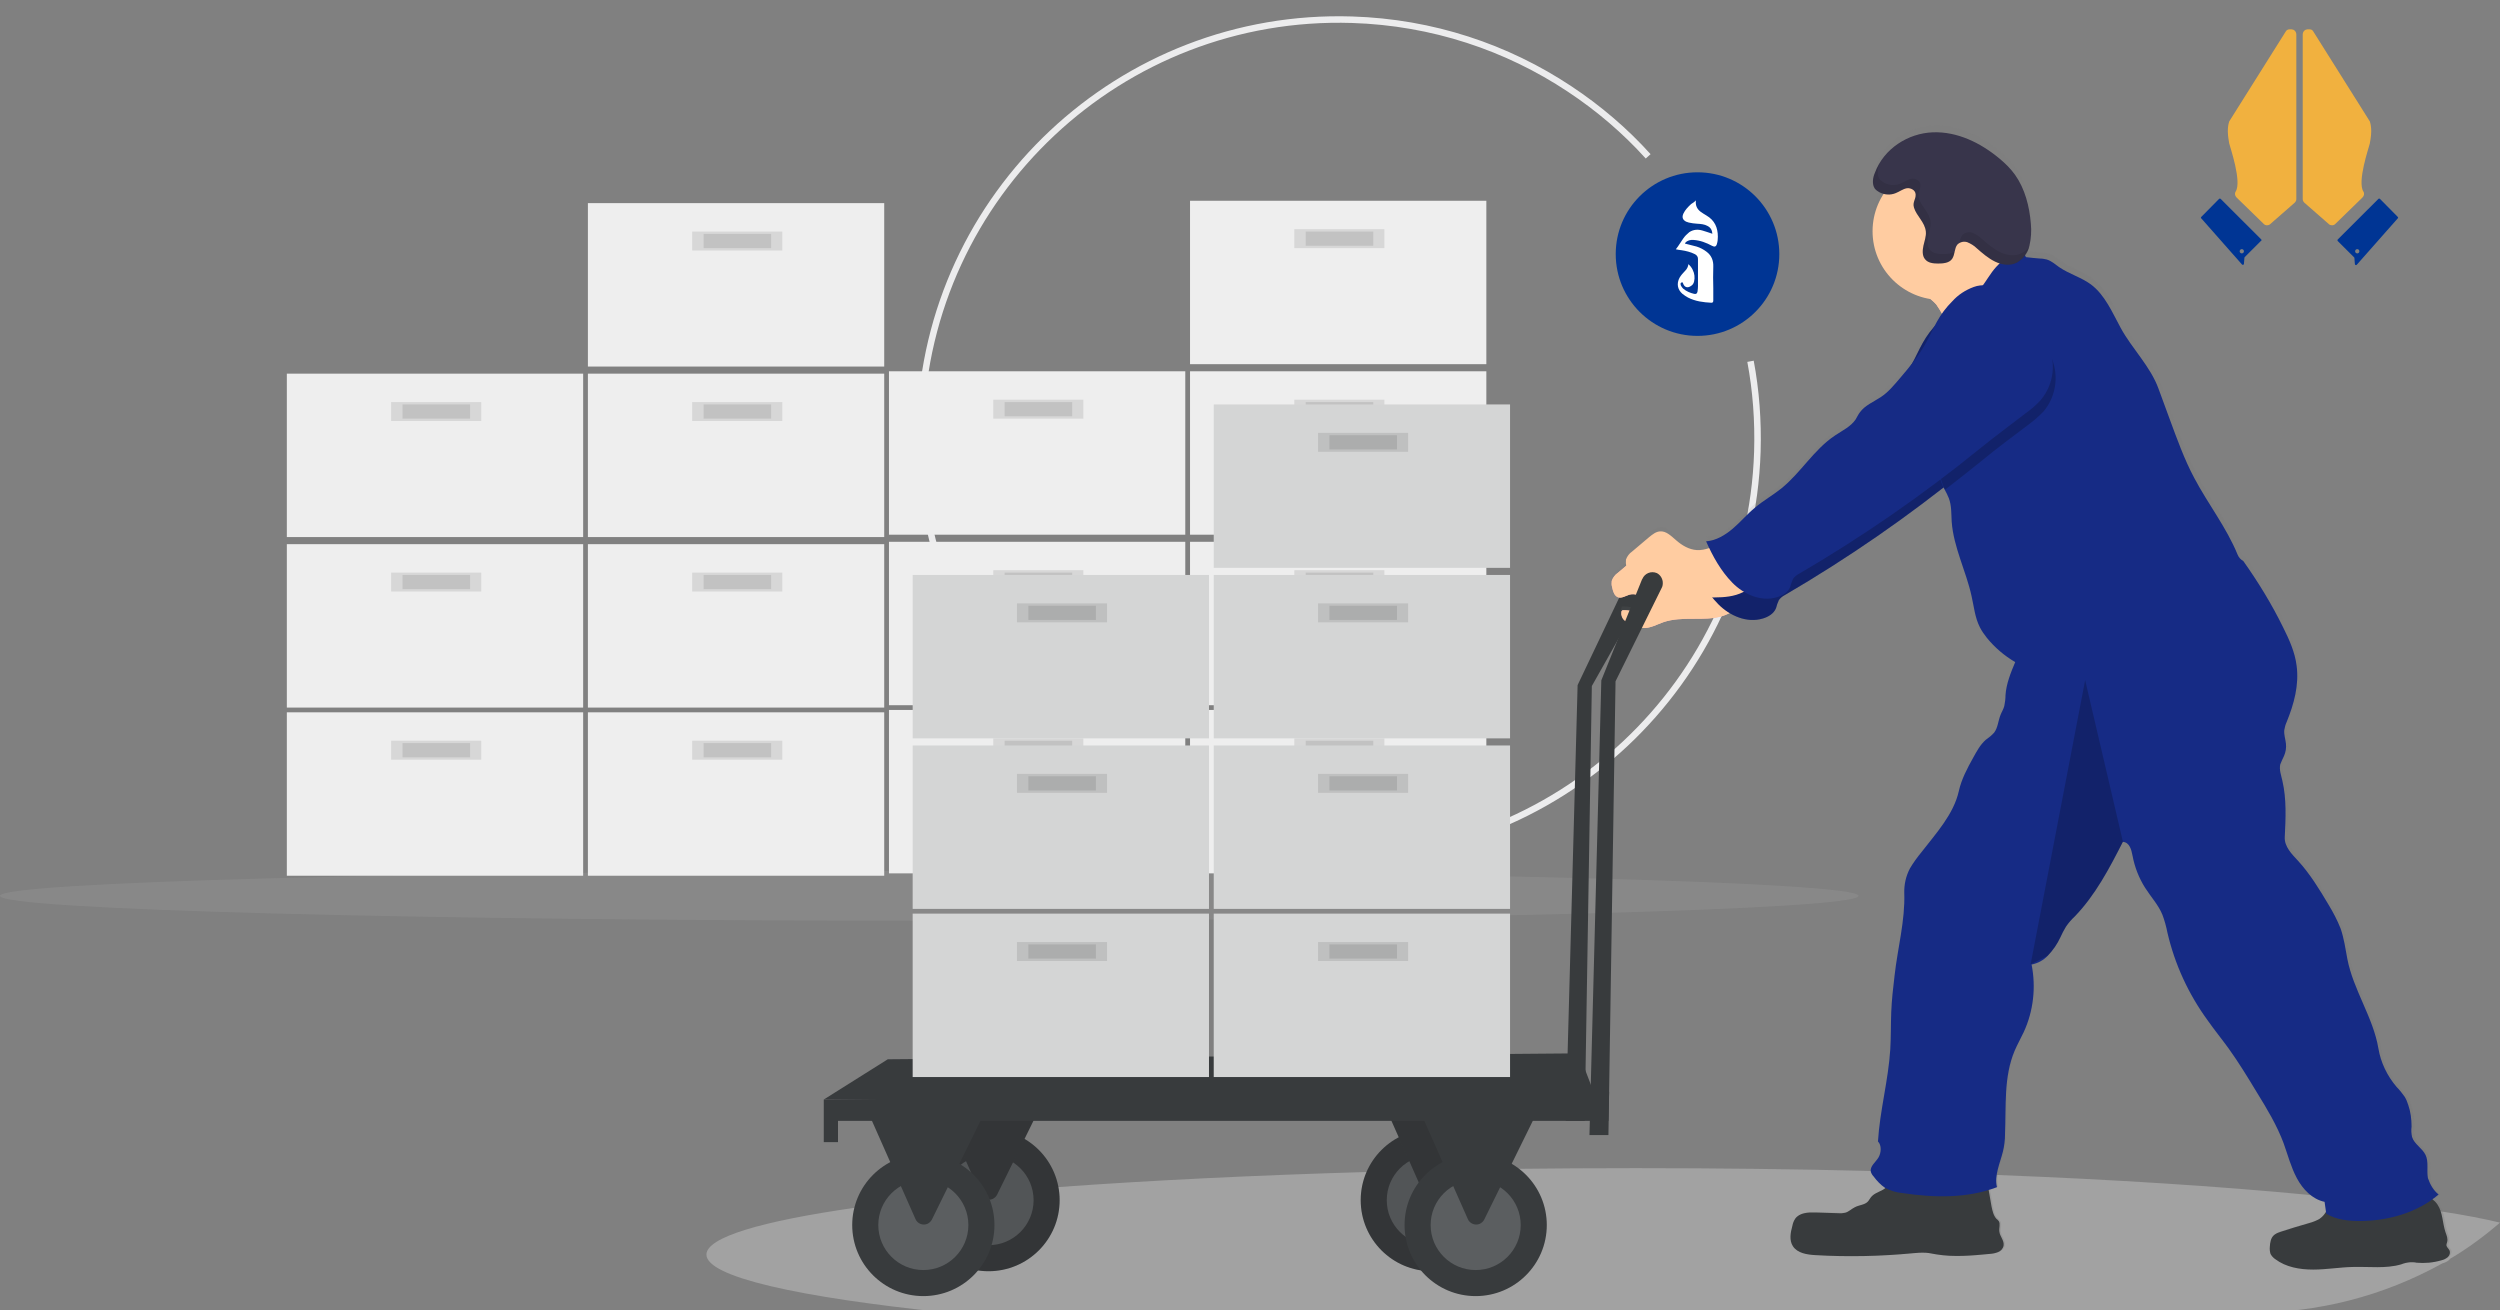 <svg width="769" height="403" viewBox="0 0 769 403" fill="none" xmlns="http://www.w3.org/2000/svg">
<rect x="0" y="0" width="769" height="403" fill="#808080" stroke="none"/>
<path d="M538.459 111.132C540.146 120.128 540.848 129.405 540.567 138.892C538.318 210.015 478.792 265.816 407.74 263.567C336.688 261.318 280.817 201.792 283.066 130.74C285.314 59.688 344.841 3.817 415.893 6.065C440.631 6.839 463.542 14.569 482.798 27.36C491.723 33.263 499.876 40.221 506.974 48.092" stroke="#ECECED" stroke-width="2" stroke-miterlimit="10"/>
<path d="M522.157 103.32C536.053 103.32 547.317 92.055 547.317 78.16C547.317 64.264 536.053 53 522.157 53C508.262 53 496.997 64.264 496.997 78.16C496.997 92.055 508.262 103.32 522.157 103.32Z" fill="#003594"/>
<path d="M521.665 61.644C521.454 63.19 522.017 64.315 523.141 65.158C523.703 65.58 524.336 65.931 524.898 66.283C527.428 67.759 528.412 70.007 528.412 72.819C528.412 73.592 528.342 74.294 528.131 74.997C527.92 75.841 527.428 76.052 526.655 75.63C524.828 74.646 523.001 73.943 520.892 73.802C519.979 73.732 519.065 73.943 518.432 74.646C518.222 74.857 518.222 74.927 518.573 74.997C519.697 75.278 520.822 75.559 521.876 75.841C523.001 76.192 524.055 76.754 524.968 77.457C526.444 78.582 527.077 80.128 527.006 82.025C526.936 84.204 526.936 86.453 527.006 88.631C527.006 89.896 527.006 91.232 527.006 92.497C527.006 92.918 526.796 93.129 526.444 93.129C523.914 92.989 521.525 92.707 519.205 91.513C518.643 91.232 518.081 90.81 517.519 90.388C515.973 89.053 515.692 87.226 516.605 85.469C517.097 84.626 517.73 83.923 518.362 83.29C518.924 82.728 519.276 82.025 519.346 81.252C519.908 81.744 520.4 82.376 520.681 83.009C521.244 84.133 521.384 85.398 521.103 86.593C520.962 87.156 520.681 87.647 520.189 87.929C519.135 88.702 518.151 88.421 517.73 87.226C517.659 87.015 517.589 86.734 517.308 86.874C517.027 86.945 516.886 87.156 516.957 87.437V87.507C516.957 87.647 517.027 87.788 517.097 87.929C517.238 88.21 517.519 88.561 517.73 88.772C518.714 89.615 519.908 90.107 521.103 90.388C521.736 90.529 522.017 90.318 522.157 89.686C522.227 89.123 522.298 88.561 522.298 88.069C522.298 85.68 522.298 83.22 522.298 80.83C522.298 80.479 522.298 80.128 522.298 79.776C522.368 79.073 521.946 78.441 521.314 78.16C520.049 77.527 518.643 77.176 517.238 76.965C516.675 76.895 516.113 76.825 515.481 76.684C516.394 75.559 517.027 74.365 517.8 73.311C518.292 72.608 518.924 71.975 519.627 71.413C520.892 70.57 522.298 70.499 523.703 70.921C524.687 71.202 525.671 71.554 526.725 71.905C526.655 70.851 526.233 70.007 525.249 69.516C524.266 68.953 523.141 68.883 522.017 68.813C521.173 68.743 520.33 68.672 519.487 68.461C519.205 68.391 518.924 68.251 518.643 68.18C517.589 67.618 517.308 66.845 517.8 65.721C518.362 64.526 519.276 63.612 520.189 62.769C520.892 62.347 521.244 62.066 521.665 61.644Z" fill="white"/>
<g clip-path="url(#clip0_17_20198)">
<path opacity="0.4" d="M769 376.078C764.187 380.23 759.083 384.018 753.614 387.224C753.541 387.37 753.468 387.442 753.323 387.588C752.739 388.098 752.083 388.389 751.281 388.608C733.197 398.661 712.853 403.906 692.144 403.76H291.237C245.298 399.025 217.298 392.76 217.298 385.913C217.298 380.595 234.142 375.641 263.091 371.488C266.08 371.051 269.216 370.614 272.497 370.25C274.539 370.032 276.58 369.74 278.695 369.522L282.268 369.084C284.893 368.793 287.664 368.502 290.435 368.21H290.654L293.571 367.919C296.05 367.7 298.529 367.409 301.154 367.19L303.05 367.045L307.79 366.608C310.852 366.316 314.061 366.098 317.269 365.806C319.967 365.588 322.665 365.369 325.436 365.151C353.51 363.111 385.813 361.508 421.032 360.488L431.095 360.124L434.449 360.051L441.595 359.906L444.439 359.833L447.429 359.76H449.544L459.606 359.614L464.784 359.541H465.877C478.128 359.396 490.524 359.323 503.212 359.323C528.296 359.323 552.578 359.614 575.766 360.197C589.037 360.488 601.943 360.925 614.413 361.435H614.558C650.58 362.819 682.81 364.932 709.498 367.482L710.009 367.555C716.863 368.21 723.353 368.939 729.405 369.667C735.093 370.323 740.489 371.051 745.52 371.78C747.27 371.998 748.948 372.29 750.552 372.581L750.989 372.654C757.771 373.674 763.823 374.84 769 376.078Z" fill="#D4D5D5"/>
<path d="M711.527 9.614L728.882 37.224C728.955 37.37 729.028 37.443 729.028 37.588C729.173 38.025 729.392 39.045 729.392 40.356C729.392 41.813 729.027 43.708 728.955 44.145C728.663 45.383 725.017 55.946 726.986 58.933C727.35 59.516 727.205 60.244 726.694 60.754L718.308 68.913C717.798 69.423 716.923 69.423 716.413 68.986L708.829 62.357C708.537 62.065 708.319 61.701 708.319 61.264V10.561C708.319 10.561 708.319 8.74 710.506 9.032C710.944 9.032 711.308 9.25 711.527 9.614Z" fill="#F1B13F"/>
<path d="M737.559 66.728L732.09 61.191C731.944 61.046 731.726 61.046 731.58 61.191L719.111 73.648C718.965 73.794 718.965 74.013 719.111 74.158L724.142 79.185C724.215 79.258 724.215 79.331 724.215 79.403L724.361 81.225C724.361 81.516 724.725 81.662 724.944 81.443L737.486 67.238C737.705 67.092 737.705 66.874 737.559 66.728ZM725.09 77.947C724.725 77.947 724.434 77.655 724.434 77.291C724.434 76.927 724.725 76.635 725.09 76.635C725.455 76.635 725.746 76.927 725.746 77.291C725.746 77.655 725.455 77.947 725.09 77.947Z" fill="#003594"/>
<path d="M703.141 9.614L685.787 37.224C685.714 37.37 685.641 37.443 685.641 37.588C685.495 38.025 685.276 39.045 685.276 40.356C685.276 41.813 685.641 43.708 685.714 44.145C686.006 45.383 689.651 55.946 687.683 58.933C687.318 59.516 687.464 60.244 687.974 60.754L696.36 68.913C696.87 69.423 697.745 69.423 698.256 68.986L705.839 62.357C706.131 62.065 706.35 61.701 706.35 61.264V10.561C706.35 10.561 706.35 8.74 704.162 9.032C703.798 9.032 703.36 9.25 703.141 9.614Z" fill="#F1B13F"/>
<path d="M695.558 73.648L683.089 61.191C682.943 61.046 682.724 61.046 682.578 61.191L677.109 66.728C676.964 66.874 676.964 67.092 677.109 67.165L689.651 81.37C689.87 81.589 690.235 81.443 690.235 81.152L690.381 79.331C690.381 79.258 690.453 79.185 690.453 79.112L695.485 74.085C695.704 74.013 695.704 73.794 695.558 73.648ZM689.578 77.947C689.214 77.947 688.922 77.655 688.922 77.291C688.922 76.927 689.214 76.635 689.578 76.635C689.943 76.635 690.235 76.927 690.235 77.291C690.235 77.655 689.943 77.947 689.578 77.947Z" fill="#003594"/>
<path opacity="0.1" d="M285.841 283.216C443.707 283.216 571.682 279.791 571.682 275.567C571.682 271.342 443.707 267.917 285.841 267.917C127.975 267.917 0 271.342 0 275.567C0 279.791 127.975 283.216 285.841 283.216Z" fill="#D4D5D5"/>
<path d="M179.38 219.109H88.231V269.374H179.38V219.109Z" fill="#EEEEEE"/>
<path opacity="0.1" d="M148.025 227.851H120.316V233.678H148.025V227.851Z" fill="black"/>
<path opacity="0.1" d="M144.597 228.579H123.816V232.95H144.597V228.579Z" fill="black"/>
<path d="M271.986 219.109H180.838V269.374H271.986V219.109Z" fill="#EEEEEE"/>
<path opacity="0.1" d="M240.631 227.851H212.922V233.678H240.631V227.851Z" fill="black"/>
<path opacity="0.1" d="M237.204 228.579H216.422V232.95H237.204V228.579Z" fill="black"/>
<path d="M179.38 167.386H88.231V217.652H179.38V167.386Z" fill="#EEEEEE"/>
<path opacity="0.1" d="M148.025 176.128H120.316V181.956H148.025V176.128Z" fill="black"/>
<path opacity="0.1" d="M144.597 176.856H123.816V181.227H144.597V176.856Z" fill="black"/>
<path d="M271.986 167.386H180.838V217.652H271.986V167.386Z" fill="#EEEEEE"/>
<path opacity="0.1" d="M240.631 176.128H212.922V181.956H240.631V176.128Z" fill="black"/>
<path opacity="0.1" d="M237.204 176.856H216.422V181.227H237.204V176.856Z" fill="black"/>
<path d="M179.38 114.935H88.231V165.201H179.38V114.935Z" fill="#EEEEEE"/>
<path opacity="0.1" d="M148.025 123.677H120.316V129.505H148.025V123.677Z" fill="black"/>
<path opacity="0.1" d="M144.597 124.405H123.816V128.776H144.597V124.405Z" fill="black"/>
<path d="M271.986 114.935H180.838V165.201H271.986V114.935Z" fill="#EEEEEE"/>
<path opacity="0.1" d="M240.631 123.677H212.922V129.505H240.631V123.677Z" fill="black"/>
<path opacity="0.1" d="M237.204 124.405H216.422V128.776H237.204V124.405Z" fill="black"/>
<path d="M271.986 62.484H180.838V112.75H271.986V62.484Z" fill="#EEEEEE"/>
<path opacity="0.1" d="M240.631 71.226H212.922V77.054H240.631V71.226Z" fill="black"/>
<path opacity="0.1" d="M237.204 71.954H216.422V76.325H237.204V71.954Z" fill="black"/>
<path d="M364.593 218.38H273.445V268.646H364.593V218.38Z" fill="#EEEEEE"/>
<path opacity="0.1" d="M333.238 227.122H305.529V232.95H333.238V227.122Z" fill="black"/>
<path opacity="0.1" d="M329.811 227.851H309.029V232.222H329.811V227.851Z" fill="black"/>
<path d="M457.2 218.38H366.052V268.646H457.2V218.38Z" fill="#EEEEEE"/>
<path opacity="0.1" d="M425.845 227.122H398.136V232.95H425.845V227.122Z" fill="black"/>
<path opacity="0.1" d="M422.418 227.851H401.636V232.222H422.418V227.851Z" fill="black"/>
<path d="M364.593 166.658H273.445V216.923H364.593V166.658Z" fill="#EEEEEE"/>
<path opacity="0.1" d="M333.238 175.399H305.529V181.227H333.238V175.399Z" fill="black"/>
<path opacity="0.1" d="M329.811 176.128H309.029V180.499H329.811V176.128Z" fill="black"/>
<path d="M457.2 166.658H366.052V216.923H457.2V166.658Z" fill="#EEEEEE"/>
<path opacity="0.1" d="M425.845 175.399H398.136V181.227H425.845V175.399Z" fill="black"/>
<path opacity="0.1" d="M422.418 176.128H401.636V180.499H422.418V176.128Z" fill="black"/>
<path d="M364.593 114.207H273.445V164.472H364.593V114.207Z" fill="#EEEEEE"/>
<path opacity="0.1" d="M333.238 122.948H305.529V128.776H333.238V122.948Z" fill="black"/>
<path opacity="0.1" d="M329.811 123.677H309.029V128.048H329.811V123.677Z" fill="black"/>
<path d="M457.2 114.207H366.052V164.472H457.2V114.207Z" fill="#EEEEEE"/>
<path opacity="0.1" d="M425.845 122.948H398.136V128.776H425.845V122.948Z" fill="black"/>
<path opacity="0.1" d="M422.418 123.677H401.636V128.048H422.418V123.677Z" fill="black"/>
<path d="M457.2 61.755H366.052V112.021H457.2V61.755Z" fill="#EEEEEE"/>
<path opacity="0.1" d="M425.845 70.497H398.136V76.325H425.845V70.497Z" fill="black"/>
<path opacity="0.1" d="M422.418 71.226H401.636V75.597H422.418V71.226Z" fill="black"/>
<path d="M507.805 177.439C507.66 176.346 507.003 175.326 505.983 174.816C504.232 174.088 502.264 174.889 501.534 176.638C501.534 176.638 501.534 176.711 501.462 176.711L485.274 210.731L481.628 344.773H487.461L489.649 211.022L507.441 179.479C507.805 178.896 507.878 178.168 507.805 177.439Z" fill="#383B3D"/>
<path d="M753.614 386.224C753.541 386.369 753.468 386.442 753.322 386.588C752.739 387.098 752.083 387.389 751.281 387.608C749.822 388.045 748.291 388.263 746.76 388.336H746.322C745.447 388.336 744.572 388.336 743.697 388.263C743.041 388.191 742.385 388.118 741.801 388.118H741.728C740.78 388.263 739.905 388.482 738.957 388.773C736.989 389.283 734.947 389.575 732.905 389.648H732.176C729.916 389.648 727.582 389.575 725.249 389.575C724.884 389.575 724.52 389.575 724.155 389.575C720.217 389.648 716.28 390.303 712.342 390.376H711.103C707.238 390.303 703.3 389.429 700.238 387.098C699.654 386.661 699.144 386.151 698.779 385.495C698.488 384.767 698.415 384.038 698.561 383.31C698.633 381.999 698.925 380.542 699.873 379.667C700.529 379.157 701.186 378.866 701.988 378.647C703.3 378.21 704.686 377.773 705.998 377.409C707.311 377.045 708.842 376.535 710.3 376.098L710.592 376.025L711.394 375.806L711.905 375.661C712.561 375.442 713.144 375.151 713.728 374.859C714.457 374.422 715.113 373.767 715.551 373.038C715.623 372.892 715.696 372.747 715.769 372.601C715.842 372.455 715.769 372.382 715.696 372.237C715.551 371.363 715.478 370.416 715.332 369.469C713.29 368.959 711.394 367.939 709.936 366.409C708.696 365.17 707.602 363.713 706.8 362.184C704.977 358.76 704.029 354.972 702.717 351.329C700.675 345.793 697.613 340.766 694.55 335.667C691.779 331.004 688.935 326.342 685.8 321.971C683.685 319.057 681.425 316.289 679.31 313.375C673.404 305.216 669.174 295.964 666.841 286.202C666.476 284.308 665.966 282.487 665.31 280.666C664.07 277.606 661.737 275.129 659.987 272.288C658.091 269.302 656.778 265.95 656.122 262.381C655.757 260.414 655.174 258.229 653.132 258.01L652.913 258.447C648.757 266.46 644.528 274.619 638.33 281.176C637.309 282.123 636.434 283.216 635.632 284.308C634.975 285.401 634.392 286.494 633.882 287.659C632.861 289.772 631.621 291.666 630.017 293.342C629.579 293.852 629.069 294.216 628.486 294.653C627.757 295.163 626.954 295.6 626.079 295.891C625.715 295.964 625.423 296.037 625.059 296.11C625.059 296.183 625.059 296.256 625.131 296.328C625.204 296.401 625.204 296.547 625.204 296.62C626.298 302.448 625.788 308.421 623.892 314.031C623.819 314.176 623.746 314.395 623.746 314.541C623.454 315.342 623.09 316.143 622.798 316.945C621.923 318.911 620.829 320.733 620.027 322.7C619.881 323.064 619.735 323.355 619.663 323.72C616.746 331.514 617.475 340.256 617.11 348.634C617.11 350.455 616.892 352.276 616.454 354.097C615.944 356.137 615.142 358.177 614.704 360.29C614.339 361.819 614.267 363.495 614.631 365.025L614.485 365.098C613.683 365.389 612.881 365.68 612.152 365.899V366.045C612.444 367.647 612.735 369.323 613.027 370.925C613.246 372.31 613.537 373.839 614.558 374.859C614.85 375.078 615.069 375.296 615.287 375.588C615.871 376.462 615.36 377.7 615.433 378.72C615.579 380.25 616.965 381.489 616.746 383.018C616.527 383.965 615.944 384.694 615.069 385.058C614.704 385.204 614.339 385.35 613.975 385.422L613.756 385.495C613.319 385.568 612.881 385.641 612.444 385.641C606.975 386.151 601.506 386.734 596.11 385.787C595.016 385.641 593.995 385.35 592.901 385.277C591.516 385.204 590.203 385.277 588.818 385.422C578.828 386.369 568.765 386.588 558.775 386.005C556.15 385.859 553.161 385.422 551.775 383.237C550.609 381.416 551.046 379.012 551.629 376.899C551.775 376.098 552.067 375.369 552.504 374.714C552.577 374.641 552.577 374.568 552.65 374.495C553.963 372.82 556.515 372.747 558.703 372.82L565.776 373.038C566.505 373.111 567.161 373.038 567.89 372.892C569.057 372.528 569.932 371.654 571.026 371.144C572.411 370.488 574.088 370.416 575.036 369.323L575.182 369.177C575.328 368.959 575.547 368.667 575.693 368.449C575.693 368.376 575.765 368.376 575.765 368.303C575.765 368.23 575.838 368.23 575.838 368.157C576.713 366.992 578.318 366.555 579.557 365.826C579.776 365.68 579.922 365.608 580.141 365.462L580.286 365.316C578.901 364.369 577.734 363.131 576.713 361.747C576.349 361.309 576.057 360.872 575.911 360.362C575.838 359.998 575.838 359.561 575.984 359.197C575.984 359.124 576.057 358.978 576.13 358.905V358.833C576.641 357.886 577.661 357.011 578.172 355.991L578.245 355.919C579.047 354.462 579.193 352.203 578.026 351.038C578.609 341.422 581.234 332.097 581.818 322.481C582.037 318.693 581.964 314.832 582.109 311.044C582.255 307.256 582.693 303.54 583.13 299.752C584.078 291.156 586.412 282.779 586.12 274.182C586.12 273.381 586.12 272.58 586.193 271.778C586.193 271.706 586.193 271.633 586.193 271.633C586.412 269.884 586.995 268.136 587.797 266.606C588.818 264.858 590.058 263.182 591.37 261.58C595.891 255.752 601.214 249.924 602.818 242.785C603.62 239.069 605.443 235.718 607.266 232.367C608.36 230.4 609.454 228.361 611.131 226.904C612.079 226.248 612.954 225.519 613.683 224.718C614.85 223.188 614.923 221.076 615.652 219.182C616.017 218.235 616.6 217.36 616.892 216.34C616.892 216.268 616.965 216.122 616.965 216.049C617.11 215.029 617.183 214.082 617.183 213.062C617.183 212.771 617.256 212.48 617.256 212.188C617.694 209.274 618.496 206.506 619.735 203.883C619.881 203.519 620.027 203.228 620.173 202.863C616.819 200.897 613.829 198.347 611.423 195.287C610.621 194.267 609.891 193.247 609.308 192.082C607.777 189.095 607.485 185.671 606.756 182.466C605.079 174.671 601.214 167.386 600.631 159.373C600.485 156.969 600.631 154.419 599.756 152.161C599.537 151.505 599.245 150.922 598.954 150.34C598.808 150.121 598.735 149.83 598.589 149.611L598.443 149.32L598.079 148.591L597.495 149.028C582.547 160.684 566.942 171.393 550.609 181.009L549.223 181.81C548.494 182.174 547.838 182.684 547.4 183.34C547.327 183.413 547.254 183.559 547.254 183.631C546.89 184.36 546.817 185.088 546.525 185.817C545.869 187.492 544.192 188.585 542.442 189.022C539.306 189.824 536.025 189.386 533.181 187.857C532.816 187.711 532.452 187.492 532.16 187.274C531.285 187.711 530.41 188.148 529.462 188.439C526.545 189.314 523.483 189.241 520.493 189.241C517.504 189.241 514.368 189.241 511.524 190.261C509.628 190.916 507.732 192.009 505.764 192.082C505.545 192.082 505.326 192.082 505.107 192.082C503.941 191.936 502.847 191.645 501.826 191.135L501.243 190.843C500.951 190.698 500.659 190.552 500.368 190.333C500.076 190.115 499.784 189.896 499.493 189.605C499.128 189.241 498.836 188.731 498.691 188.221C498.618 187.857 498.618 187.42 498.691 187.055C498.691 186.91 498.836 186.764 498.909 186.618C499.055 186.545 499.201 186.473 499.347 186.545C500.149 186.545 501.024 186.618 501.826 186.764C502.336 186.837 502.774 186.837 503.284 186.837H503.576C504.451 186.764 505.253 186.327 505.764 185.598C505.837 185.525 505.909 185.38 505.982 185.234C506.055 185.016 506.128 184.797 506.128 184.578C506.128 184.506 506.128 184.433 506.128 184.433C505.837 184.287 505.545 184.141 505.253 183.996C505.107 183.923 504.962 183.85 504.816 183.704L504.743 183.631C504.451 183.486 504.232 183.267 504.014 183.049C503.868 182.903 503.722 182.757 503.649 182.612C503.43 182.32 503.284 182.029 503.211 181.737C502.628 181.592 501.972 181.664 501.388 181.81C500.586 182.029 499.784 182.466 498.982 182.684C498.618 182.757 498.18 182.757 497.743 182.612C496.576 182.174 496.211 180.79 495.993 179.625C495.92 179.406 495.92 179.188 495.847 178.896C495.774 178.459 495.774 178.022 495.847 177.512C496.211 176.492 496.868 175.618 497.743 175.035L500.149 172.995L500.295 172.85C500.295 172.631 500.222 172.486 500.149 172.267C500.076 171.83 500.076 171.32 500.149 170.883C500.513 169.863 501.17 168.989 502.045 168.406L507.368 163.962C508.389 163.161 509.41 162.287 510.722 162.141C512.618 161.995 514.149 163.598 515.608 164.909C517.431 166.512 519.618 167.823 522.024 167.969C523.191 168.042 524.358 167.896 525.452 167.532L526.035 167.313C525.889 167.022 525.743 166.803 525.67 166.512C525.452 166.075 525.233 165.638 525.014 165.128C528.15 164.909 530.921 163.234 533.327 161.194C535.733 159.154 537.702 156.75 540.108 154.71C542.66 152.525 545.65 150.922 548.202 148.81C554.255 143.929 558.265 136.717 564.755 132.419C567.015 130.889 569.567 129.723 571.099 127.465C571.609 126.737 571.901 126.008 572.411 125.28C573.943 123.094 576.641 122.074 578.828 120.544C581.016 119.015 582.912 116.829 584.735 114.644C585.974 113.114 587.287 111.584 588.526 110.054C589.62 107.942 590.568 105.829 591.735 103.789C592.756 102.041 593.849 100.438 595.162 98.908C595.454 98.326 595.745 97.743 596.11 97.16C596.474 96.577 596.693 96.213 596.985 95.703C597.204 95.339 597.422 95.047 597.641 94.756C596.985 93.59 596.329 92.57 596.037 92.133L595.891 91.915C595.235 91.259 594.579 90.604 593.849 90.021C593.12 89.875 592.318 89.729 591.589 89.511C582.328 86.961 575.911 78.584 575.911 68.968V68.895C575.911 65.544 576.713 62.265 578.245 59.279C578.536 58.696 578.901 58.113 579.266 57.53C578.901 57.457 578.609 57.312 578.318 57.166C577.807 56.875 577.297 56.51 576.932 56.073C576.641 55.636 576.422 55.199 576.349 54.689C576.203 53.524 576.422 52.285 576.859 51.192C577.078 50.682 577.297 50.1 577.516 49.59L577.588 49.517C580.87 42.961 587.797 38.954 594.724 38.662C602.235 38.371 609.527 41.868 615.433 46.894C617.183 48.351 618.788 50.027 620.1 51.848C623.163 56.146 624.548 61.61 624.986 67.073C625.131 68.749 625.131 70.424 624.913 72.1C624.84 72.683 624.694 73.266 624.548 73.848C624.475 74.213 624.329 74.504 624.183 74.868C624.038 75.233 623.965 75.378 623.819 75.597C623.673 75.815 623.6 76.034 623.454 76.252L623.381 76.325L623.308 76.471C623.381 76.617 623.454 76.762 623.527 76.908C623.6 77.054 623.673 77.199 623.746 77.272H623.819C625.277 77.418 626.59 77.564 628.121 77.709C628.85 77.709 629.507 77.855 630.163 78.001C631.621 78.438 632.715 79.531 633.955 80.332C637.017 82.445 640.736 83.464 643.726 85.723C648.101 89.001 650.288 94.392 652.913 99.2C656.414 105.683 662.101 111.147 664.653 118.068C665.82 121.2 666.914 124.333 668.081 127.465C670.341 133.584 672.529 139.776 675.591 145.604C679.82 153.691 685.581 160.903 688.935 169.353C689.3 170.227 689.883 170.883 690.685 171.32C695.279 177.804 699.436 184.724 702.936 191.863C704.832 195.651 706.582 199.585 707.165 203.738C707.602 207.453 707.311 211.241 706.29 214.884C705.707 216.996 704.977 219.109 704.175 221.221C703.884 221.95 703.592 222.678 703.446 223.48C703.446 223.553 703.446 223.625 703.446 223.698C703.3 225.082 703.811 226.466 703.957 227.851C704.102 228.943 703.957 230.109 703.592 231.202C703.519 231.347 703.446 231.566 703.373 231.712C702.936 232.586 702.571 233.46 702.206 234.334C702.206 234.48 702.134 234.553 702.134 234.698C701.915 236.301 702.498 237.904 702.863 239.434C704.175 245.116 703.884 251.089 703.592 256.917C703.446 259.831 705.779 262.162 707.748 264.348C711.394 268.354 714.238 273.09 717.009 277.752C718.54 280.156 719.78 282.633 720.801 285.255C721.822 288.242 722.259 291.448 722.842 294.58C724.738 304.196 730.791 312.719 732.395 322.335C733.124 326.779 735.093 330.859 738.009 334.283C738.885 335.157 739.687 336.177 740.416 337.197C740.926 337.998 741.364 338.872 741.655 339.819C742.385 341.932 742.676 344.19 742.676 346.448C742.53 347.541 742.603 348.634 742.822 349.654C743.478 351.912 745.958 353.15 746.979 355.263C747.999 357.376 747.27 360.071 747.708 362.475C747.999 364.369 749.093 366.117 750.624 367.356C750.041 367.866 749.458 368.303 748.801 368.813C749.385 369.25 749.895 369.833 750.333 370.416C750.624 370.853 750.843 371.217 751.062 371.727C752.01 373.985 752.083 376.608 752.812 379.012C753.177 380.032 753.614 381.051 753.322 382.071C753.177 382.363 753.104 382.654 753.104 382.946C753.104 383.601 753.76 384.038 754.052 384.621C754.197 385.058 754.052 385.714 753.614 386.224Z" fill="url(#paint0_linear_17_20198)"/>
<path d="M599.245 102.114C603.693 100.948 607.704 98.398 611.569 95.922L625.132 87.253C621.486 86.961 618.277 84.339 616.381 81.133C614.485 77.928 613.683 74.285 613.1 70.643C607.266 72.901 602.235 76.762 597.495 80.842C595.599 82.445 591.662 84.849 591.079 87.398C590.495 89.948 594.141 91.915 595.599 93.663C596.11 94.246 600.704 101.677 599.245 102.114Z" fill="#F9B7B6"/>
<path d="M599.245 102.114C603.693 100.948 607.704 98.398 611.569 95.922L625.132 87.253C621.486 86.961 618.277 84.339 616.381 81.133C614.485 77.928 613.683 74.285 613.1 70.643C607.266 72.901 602.235 76.762 597.495 80.842C595.599 82.445 591.662 84.849 591.079 87.398C590.495 89.948 594.141 91.915 595.599 93.663C596.11 94.246 600.704 101.677 599.245 102.114Z" fill="#FFCCA1"/>
<path d="M525.16 173.432C522.754 174.671 520.202 175.909 517.576 175.764C515.17 175.618 512.983 174.307 511.16 172.704C509.701 171.466 508.17 169.863 506.274 170.009C504.962 170.081 503.941 170.956 502.92 171.757L497.67 176.201C496.795 176.783 496.138 177.658 495.774 178.678C495.701 179.333 495.701 180.062 495.92 180.717C496.138 181.883 496.576 183.267 497.67 183.704C498.763 184.141 500.076 183.267 501.243 182.903C502.774 182.539 504.305 182.976 505.399 184.141C505.837 184.578 506.055 185.161 506.128 185.744C506.128 187.055 504.67 187.929 503.357 188.002C502.045 188.075 500.732 187.638 499.42 187.711C499.055 187.638 498.763 187.929 498.763 188.221C498.618 189.168 498.909 190.115 499.639 190.77C500.368 191.426 501.17 191.863 502.045 192.227C503.066 192.737 504.159 193.029 505.326 193.174C507.587 193.32 509.628 192.082 511.743 191.353C514.587 190.406 517.649 190.333 520.712 190.333C523.775 190.333 526.764 190.406 529.681 189.532C532.598 188.658 535.296 186.837 536.462 183.995C536.608 183.704 536.608 183.413 536.608 183.121C536.462 182.83 536.244 182.539 536.025 182.393C531.941 179.406 530.337 175.764 525.743 173.578L525.16 173.432Z" fill="#F9B7B6"/>
<path d="M525.16 173.432C522.754 174.671 520.202 175.909 517.576 175.764C515.17 175.618 512.983 174.307 511.16 172.704C509.701 171.466 508.17 169.863 506.274 170.009C504.962 170.081 503.941 170.956 502.92 171.757L497.67 176.201C496.795 176.783 496.138 177.658 495.774 178.678C495.701 179.333 495.701 180.062 495.92 180.717C496.138 181.883 496.576 183.267 497.67 183.704C498.763 184.141 500.076 183.267 501.243 182.903C502.774 182.539 504.305 182.976 505.399 184.141C505.837 184.578 506.055 185.161 506.128 185.744C506.128 187.055 504.67 187.929 503.357 188.002C502.045 188.075 500.732 187.638 499.42 187.711C499.055 187.638 498.763 187.929 498.763 188.221C498.618 189.168 498.909 190.115 499.639 190.77C500.368 191.426 501.17 191.863 502.045 192.227C503.066 192.737 504.159 193.029 505.326 193.174C507.587 193.32 509.628 192.082 511.743 191.353C514.587 190.406 517.649 190.333 520.712 190.333C523.775 190.333 526.764 190.406 529.681 189.532C532.598 188.658 535.296 186.837 536.462 183.995C536.608 183.704 536.608 183.413 536.608 183.121C536.462 182.83 536.244 182.539 536.025 182.393C531.941 179.406 530.337 175.764 525.743 173.578L525.16 173.432Z" fill="#FFCCA1"/>
<path d="M610.475 95.703C608.214 94.246 605.298 93.882 602.746 94.829C600.193 95.776 597.933 97.233 596.11 99.272C594.287 101.094 592.683 103.206 591.443 105.465C590.204 107.65 589.256 109.908 588.016 112.094C585.828 116.028 582.985 119.452 580.068 122.875C578.245 124.988 576.495 127.174 574.161 128.703C571.901 130.233 569.276 131.253 567.745 133.366C567.234 134.021 566.87 134.823 566.432 135.551C564.901 137.809 562.349 138.975 560.088 140.505C553.598 144.803 549.588 151.942 543.536 156.823C540.911 158.936 537.994 160.538 535.442 162.724C533.035 164.691 531.067 167.095 528.66 169.134C526.254 171.174 523.483 172.85 520.42 173.068C522.462 177.658 524.941 182.174 528.514 185.817C532.087 189.459 537.41 191.718 542.223 190.261C543.973 189.751 545.65 188.731 546.307 187.055C546.525 186.181 546.817 185.38 547.182 184.578C547.692 183.923 548.275 183.413 549.005 183.049C568.474 171.684 586.995 158.863 604.496 144.657C609.162 140.869 613.829 137.445 618.642 133.73C620.392 132.491 621.996 131.107 623.382 129.578C627.465 124.697 628.267 117.776 625.277 112.094C623.965 109.981 622.507 107.941 620.829 106.12C617.986 102.114 614.485 98.617 610.475 95.703Z" fill="#162B85"/>
<path opacity="0.2" d="M610.475 95.703C608.214 94.246 605.298 93.882 602.746 94.829C600.193 95.776 597.933 97.233 596.11 99.272C594.287 101.094 592.683 103.206 591.443 105.465C590.204 107.65 589.256 109.908 588.016 112.094C585.828 116.028 582.985 119.452 580.068 122.875C578.245 124.988 576.495 127.174 574.161 128.703C571.901 130.233 569.276 131.253 567.745 133.366C567.234 134.021 566.87 134.823 566.432 135.551C564.901 137.809 562.349 138.975 560.088 140.505C553.598 144.803 549.588 151.942 543.536 156.823C540.911 158.936 537.994 160.538 535.442 162.724C533.035 164.691 531.067 167.095 528.66 169.134C526.254 171.174 523.483 172.85 520.42 173.068C522.462 177.658 524.941 182.174 528.514 185.817C532.087 189.459 537.41 191.718 542.223 190.261C543.973 189.751 545.65 188.731 546.307 187.055C546.525 186.181 546.817 185.38 547.182 184.578C547.692 183.923 548.275 183.413 549.005 183.049C568.474 171.684 586.995 158.863 604.496 144.657C609.162 140.869 613.829 137.445 618.642 133.73C620.392 132.491 621.996 131.107 623.382 129.578C627.465 124.697 628.267 117.776 625.277 112.094C623.965 109.981 622.507 107.941 620.829 106.12C617.986 102.114 614.485 98.617 610.475 95.703Z" fill="black"/>
<path d="M579.193 365.972C577.88 366.7 576.349 367.137 575.474 368.303C575.182 368.667 574.963 369.104 574.672 369.468C573.724 370.634 571.974 370.634 570.661 371.289C569.567 371.799 568.692 372.746 567.599 373.038C566.942 373.184 566.213 373.256 565.484 373.184L558.411 372.965C556.15 372.892 553.525 373.038 552.213 374.859C551.775 375.515 551.484 376.243 551.338 377.045C550.754 379.157 550.317 381.488 551.484 383.31C552.869 385.495 555.859 385.932 558.411 386.078C568.401 386.661 578.464 386.442 588.381 385.495C589.693 385.349 591.078 385.276 592.464 385.349C593.558 385.422 594.579 385.714 595.672 385.859C601.068 386.733 606.537 386.223 611.933 385.714C612.881 385.641 613.756 385.495 614.631 385.131C615.506 384.767 616.163 384.038 616.308 383.091C616.527 381.561 615.142 380.323 614.996 378.793C614.85 377.7 615.36 376.535 614.85 375.66C614.631 375.369 614.412 375.15 614.121 374.932C613.173 373.912 612.881 372.455 612.589 371.071L611.277 363.568C611.277 363.058 611.058 362.548 610.694 362.183C610.402 361.965 610.11 361.892 609.819 361.819C604.277 360.581 598.589 361.673 593.047 362.402C590.203 362.839 587.36 362.985 584.443 362.839C583.203 362.766 582.693 362.621 581.818 363.422C580.943 364.223 580.359 365.316 579.193 365.972Z" fill="#383B3D"/>
<path d="M713.363 375.005C712.415 375.515 711.321 375.952 710.228 376.243C707.384 377.045 704.54 377.919 701.623 378.866C700.894 379.084 700.165 379.376 699.509 379.886C698.488 380.76 698.269 382.217 698.196 383.528C698.123 384.257 698.196 384.985 698.415 385.714C698.779 386.369 699.29 386.952 699.873 387.316C703.155 389.793 707.384 390.522 711.54 390.522C715.697 390.522 719.707 389.793 723.79 389.72C728.749 389.575 733.853 390.303 738.593 388.919C739.468 388.555 740.416 388.336 741.437 388.263C742.093 388.263 742.749 388.263 743.333 388.409C745.885 388.628 748.437 388.409 750.916 387.681C751.645 387.535 752.375 387.171 752.958 386.661C753.541 386.151 753.76 385.349 753.468 384.621C753.177 384.038 752.52 383.601 752.52 382.945C752.52 382.654 752.666 382.363 752.739 382.071C753.031 381.051 752.593 380.031 752.229 379.012C751.281 376.17 751.427 372.965 749.749 370.488C748.072 368.011 744.937 367.064 742.02 366.627C739.614 366.263 737.208 366.336 734.874 366.846C732.176 367.429 729.697 368.594 727.145 369.396C724.082 370.27 720.947 370.561 717.811 370.27C715.697 370.124 716.426 370.415 715.769 372.164C715.259 373.329 714.457 374.276 713.363 375.005Z" fill="#383B3D"/>
<path d="M597.146 92.252C608.825 92.252 618.293 82.794 618.293 71.126C618.293 59.459 608.825 50 597.146 50C585.468 50 576 59.459 576 71.126C576 82.794 585.468 92.252 597.146 92.252Z" fill="#FFCCA1"/>
<path d="M750.114 367.429C743.551 373.038 734.655 375.515 726.051 375.588C722.405 375.588 718.613 375.224 715.551 373.329C715.332 372.164 715.259 370.853 715.04 369.687C711.248 368.886 708.332 365.826 706.509 362.402C704.686 358.978 703.738 355.263 702.425 351.621C700.383 346.157 697.321 341.057 694.258 336.104C691.487 331.514 688.644 326.852 685.508 322.481C683.393 319.567 681.133 316.799 679.091 313.885C673.185 305.799 668.956 296.62 666.695 286.858C666.33 284.964 665.82 283.143 665.164 281.394C663.924 278.335 661.591 275.858 659.841 273.09C657.945 270.103 656.632 266.752 655.976 263.255C655.611 261.288 655.028 259.103 652.986 258.957C648.83 267.116 644.528 275.348 638.184 281.904C637.163 282.851 636.288 283.871 635.486 285.037C634.83 286.13 634.246 287.222 633.736 288.388C632.788 290.428 631.475 292.322 629.871 293.997C628.559 295.381 626.809 296.328 624.913 296.693C626.298 303.686 625.496 310.971 622.506 317.455C621.631 319.349 620.538 321.243 619.735 323.137C616.308 331.15 617.11 340.183 616.746 348.852C616.746 350.674 616.527 352.495 616.09 354.243C615.215 357.813 613.392 361.601 614.267 365.17C605.152 368.667 594.943 368.449 585.245 366.992C583.349 366.846 581.526 366.263 579.849 365.389C578.464 364.442 577.297 363.204 576.276 361.819C575.911 361.455 575.62 360.945 575.474 360.435C575.109 358.76 576.932 357.521 577.807 356.064C578.682 354.607 578.828 352.276 577.661 351.111C578.245 341.567 580.87 332.243 581.453 322.7C581.672 318.911 581.599 315.123 581.745 311.335C581.891 307.547 582.328 303.832 582.766 300.117C583.714 291.593 586.047 283.216 585.755 274.692C585.682 272.07 586.266 269.447 587.505 267.116C588.526 265.368 589.766 263.692 591.078 262.089C595.526 256.334 600.922 250.507 602.527 243.367C603.329 239.725 605.152 236.301 606.975 233.023C608.068 231.056 609.162 229.016 610.839 227.559C611.787 226.904 612.662 226.175 613.392 225.374C614.558 223.844 614.631 221.731 615.36 219.91C615.725 218.963 616.308 218.089 616.527 217.142C616.746 216.049 616.892 214.956 616.892 213.864C617.11 210.367 618.496 206.943 619.881 203.665C616.527 201.698 613.537 199.148 611.131 196.161C610.329 195.142 609.6 194.122 609.016 192.956C607.485 189.969 607.193 186.618 606.464 183.413C604.787 175.691 600.922 168.406 600.339 160.466C600.193 158.062 600.339 155.585 599.464 153.253C599.099 152.306 598.589 151.359 598.079 150.412C597.568 149.538 597.204 148.591 596.912 147.571C596.474 145.386 597.058 143.2 596.912 141.015C596.766 139.121 595.891 137.3 595.526 135.406C595.089 132.929 595.016 130.452 595.308 127.975C595.454 125.061 596.11 122.074 595.891 119.16C595.089 109.544 598.37 100.001 605.006 93.008L605.152 92.862C606.537 91.405 608.068 90.094 609.308 88.564C610.985 86.524 612.225 84.047 614.048 82.08C614.85 81.206 615.725 80.405 616.527 79.458C617.256 78.511 618.058 77.636 618.86 76.835C619.735 76.034 620.975 75.67 622.142 75.961C622.288 77.054 622.652 78.074 623.163 79.094C624.694 79.239 626.006 79.458 627.538 79.531C628.267 79.531 628.923 79.676 629.579 79.822C631.038 80.259 632.132 81.279 633.371 82.153C636.434 84.266 640.153 85.286 643.142 87.471C647.517 90.749 649.705 96.067 652.33 100.875C655.83 107.286 661.518 112.75 663.997 119.67L667.424 128.995C669.685 135.114 671.872 141.233 674.935 146.989C679.164 155.002 684.852 162.214 688.279 170.591C688.644 171.466 689.227 172.121 690.029 172.558C694.623 179.042 698.779 185.817 702.279 192.956C704.175 196.744 705.925 200.605 706.436 204.758C707.238 210.658 705.634 216.559 703.373 222.096C703.009 222.897 702.79 223.698 702.644 224.572C702.498 225.957 703.009 227.341 703.154 228.725C703.3 230.036 703.081 231.347 702.571 232.513C702.134 233.387 701.769 234.261 701.404 235.135C701.04 236.811 701.696 238.486 702.061 240.162C703.373 245.844 703.081 251.745 702.79 257.5C702.644 260.414 704.977 262.745 706.946 264.858C710.592 268.864 713.436 273.527 716.207 278.189C717.665 280.593 718.978 283.07 719.999 285.692C721.019 288.679 721.457 291.812 722.04 294.944C723.863 304.487 729.988 312.938 731.593 322.481C732.322 326.852 734.291 330.932 737.207 334.355C738.082 335.23 738.885 336.249 739.614 337.269C740.124 338.071 740.489 338.945 740.78 339.892C741.51 342.005 741.801 344.263 741.801 346.521C741.655 347.614 741.728 348.707 741.947 349.727C742.603 351.912 745.083 353.15 746.103 355.263C747.124 357.376 746.395 359.998 746.833 362.402C747.562 364.515 748.583 366.19 750.114 367.429Z" fill="#162B85"/>
<path d="M529.535 166.876C527.129 168.114 524.577 169.353 521.952 169.207C519.545 169.061 517.358 167.75 515.535 166.148C514.077 164.909 512.545 163.306 510.649 163.452C509.337 163.525 508.316 164.399 507.295 165.201L502.045 169.644C501.17 170.227 500.514 171.101 500.149 172.121C500.076 172.777 500.076 173.505 500.295 174.161C500.514 175.326 500.951 176.711 502.045 177.148C503.139 177.585 504.451 176.711 505.618 176.346C507.149 175.982 508.681 176.419 509.774 177.585C510.212 178.022 510.431 178.605 510.504 179.187C510.504 180.499 509.045 181.373 507.733 181.446C506.42 181.519 505.108 181.082 503.795 181.154C503.43 181.082 503.139 181.373 503.139 181.664C502.993 182.611 503.285 183.558 504.014 184.214C504.743 184.87 505.545 185.307 506.42 185.671C507.441 186.181 508.535 186.472 509.701 186.618C511.962 186.764 514.004 185.525 516.118 184.797C518.962 183.85 522.025 183.777 525.087 183.777C528.15 183.777 531.14 183.85 534.056 182.976C536.973 182.101 539.671 180.28 540.838 177.439C540.984 177.148 540.984 176.856 540.984 176.565C540.838 176.274 540.619 175.982 540.4 175.836C536.317 172.85 534.713 169.207 530.119 167.022L529.535 166.876Z" fill="#FFCCA1"/>
<path d="M586.557 57.894C585.318 58.113 584.224 58.987 583.057 59.424C581.453 60.08 579.63 59.934 578.099 59.133C577.588 58.841 577.078 58.477 576.713 58.04C575.765 56.656 576.057 54.689 576.713 53.159C579.484 45.656 586.995 40.993 594.506 40.702C602.016 40.411 609.235 43.907 615.141 48.861C616.892 50.318 618.496 51.921 619.808 53.742C622.871 58.04 624.256 63.431 624.694 68.822C624.913 71.08 624.767 73.338 624.256 75.597C623.746 77.782 622.36 79.603 620.392 80.769C618.277 81.862 615.798 81.497 613.683 80.477C611.568 79.457 609.746 77.855 607.995 76.325C607.193 75.524 606.173 74.941 605.152 74.504C604.058 74.14 602.891 74.431 602.089 75.232C601.141 76.398 601.36 78.292 600.485 79.603C599.61 80.915 597.714 81.06 596.183 81.06C594.651 81.06 593.047 80.915 592.099 79.676C591.224 78.583 591.37 76.908 591.662 75.524C591.953 74.14 592.537 72.683 592.391 71.226C592.099 68.312 589.547 66.49 588.745 63.868C588.235 62.12 589.328 61.391 589.255 59.788C589.182 58.404 587.651 57.749 586.557 57.894Z" fill="#38354B"/>
<path opacity="0.2" d="M652.986 258.811V258.957C648.83 267.116 644.528 275.348 638.184 281.904C637.163 282.851 636.288 283.871 635.486 285.037C634.83 286.129 634.246 287.222 633.736 288.388C632.788 290.428 631.475 292.322 629.871 293.997L624.621 296.62L641.392 209.201L652.986 258.811Z" fill="black"/>
<path opacity="0.2" d="M628.632 126.518C627.173 128.048 625.569 129.432 623.892 130.67C619.079 134.313 614.413 137.737 609.746 141.598C605.954 144.657 602.162 147.644 598.297 150.631C597.787 149.757 597.422 148.81 597.131 147.79C596.693 145.604 597.277 143.419 597.131 141.233C596.985 139.339 596.11 137.518 595.745 135.624C595.308 133.147 595.235 130.67 595.527 128.193C595.672 125.279 596.329 122.293 596.11 119.379C595.308 109.69 598.662 100.147 605.298 93.153L605.443 93.007C606.246 92.57 607.048 92.206 607.923 91.915C610.475 91.04 613.319 91.332 615.652 92.862C619.59 95.776 623.163 99.272 626.152 103.133C627.83 104.955 629.288 106.994 630.6 109.107C633.444 114.716 632.715 121.637 628.632 126.518Z" fill="black"/>
<path d="M614.85 89.147C612.589 87.689 609.673 87.325 607.121 88.272C604.568 89.219 602.308 90.676 600.485 92.716C598.662 94.537 597.058 96.65 595.818 98.908C594.579 101.094 593.631 103.352 592.391 105.537C590.203 109.471 587.36 112.895 584.443 116.319C582.62 118.432 580.87 120.617 578.536 122.147C576.203 123.677 573.651 124.697 572.12 126.809C571.609 127.465 571.245 128.266 570.807 128.995C569.276 131.253 566.724 132.419 564.463 133.948C557.973 138.247 553.963 145.386 547.911 150.267C545.286 152.379 542.369 153.982 539.817 156.167C537.41 158.134 535.442 160.538 533.035 162.578C530.629 164.618 527.858 166.293 524.795 166.512C526.837 171.101 529.316 175.618 532.889 179.26C536.462 182.903 541.785 185.161 546.598 183.704C548.348 183.194 550.025 182.174 550.682 180.499C550.9 179.625 551.192 178.823 551.557 178.022C552.067 177.366 552.65 176.856 553.38 176.492C572.849 165.128 591.37 152.306 608.871 138.101C613.537 134.313 618.204 130.889 623.017 127.174C624.767 125.935 626.371 124.551 627.757 123.021C631.84 118.14 632.642 111.22 629.652 105.537C628.34 103.425 626.882 101.385 625.204 99.564C622.361 95.557 618.86 92.06 614.85 89.147Z" fill="#162B85"/>
<g opacity="0.1">
<path d="M597.641 78.146C596.183 78.146 594.506 78.001 593.558 76.762C592.683 75.669 592.829 73.994 593.12 72.61C593.412 71.226 593.995 69.769 593.849 68.312C593.558 65.398 591.006 63.577 590.203 60.954C589.693 59.206 590.787 58.477 590.714 56.874C590.641 55.49 589.11 54.835 588.016 54.98C586.776 55.199 585.682 56.073 584.516 56.51C582.912 57.166 581.089 57.02 579.557 56.219C579.047 55.928 578.536 55.563 578.172 55.126C577.224 53.742 577.516 51.775 578.172 50.245C578.172 50.172 578.245 50.172 578.245 50.1C577.661 51.047 577.151 52.139 576.714 53.159C576.13 54.762 575.766 56.729 576.714 58.04C577.078 58.477 577.516 58.914 578.099 59.133C579.63 59.934 581.453 60.007 583.057 59.424C584.224 58.987 585.318 58.113 586.558 57.894C587.651 57.749 589.183 58.404 589.255 59.788C589.401 61.391 588.235 62.12 588.745 63.868C589.547 66.563 592.099 68.385 592.391 71.226C592.537 72.683 592.026 74.067 591.662 75.524C591.297 76.981 591.224 78.584 592.099 79.676C593.047 80.915 594.724 81.06 596.183 81.06C597.641 81.06 599.537 80.987 600.485 79.603C600.922 78.948 601.141 78.146 601.287 77.345C600.266 78.073 598.881 78.146 597.641 78.146Z" fill="black"/>
<path d="M621.923 77.855C619.809 78.948 617.329 78.583 615.215 77.564C613.1 76.544 611.277 74.941 609.527 73.411C608.725 72.61 607.704 72.027 606.683 71.59C605.589 71.226 604.423 71.517 603.621 72.318C603.11 73.047 602.819 73.921 602.746 74.795C603.548 74.358 604.423 74.212 605.298 74.504C606.392 74.941 607.339 75.524 608.142 76.325C609.965 77.855 611.788 79.457 613.829 80.477C615.871 81.497 618.423 81.862 620.538 80.769C622.361 79.676 623.746 77.928 624.257 75.888C623.6 76.689 622.798 77.418 621.923 77.855Z" fill="black"/>
</g>
<path d="M440.429 391.031C452.51 391.031 462.304 381.247 462.304 369.177C462.304 357.107 452.51 347.322 440.429 347.322C428.347 347.322 418.553 357.107 418.553 369.177C418.553 381.247 428.347 391.031 440.429 391.031Z" fill="#383B3D"/>
<path opacity="0.1" d="M440.429 391.031C452.51 391.031 462.304 381.247 462.304 369.177C462.304 357.107 452.51 347.322 440.429 347.322C428.347 347.322 418.553 357.107 418.553 369.177C418.553 381.247 428.347 391.031 440.429 391.031Z" fill="black"/>
<path d="M440.429 383.018C448.08 383.018 454.283 376.821 454.283 369.177C454.283 361.533 448.08 355.336 440.429 355.336C432.777 355.336 426.574 361.533 426.574 369.177C426.574 376.821 432.777 383.018 440.429 383.018Z" fill="#5B5E60"/>
<path opacity="0.1" d="M440.429 383.018C448.08 383.018 454.283 376.821 454.283 369.177C454.283 361.533 448.08 355.336 440.429 355.336C432.777 355.336 426.574 361.533 426.574 369.177C426.574 376.821 432.777 383.018 440.429 383.018Z" fill="black"/>
<path d="M423.657 334.938L438.022 367.356C438.606 368.74 440.283 369.395 441.668 368.813C442.251 368.521 442.762 368.084 443.054 367.501L460.117 332.825L423.657 334.938Z" fill="#383B3D"/>
<path opacity="0.1" d="M423.657 334.938L438.022 367.356C438.606 368.74 440.283 369.395 441.668 368.813C442.251 368.521 442.762 368.084 443.054 367.501L460.117 332.825L423.657 334.938Z" fill="black"/>
<path d="M304.071 391.031C316.152 391.031 325.946 381.247 325.946 369.177C325.946 357.107 316.152 347.322 304.071 347.322C291.989 347.322 282.195 357.107 282.195 369.177C282.195 381.247 291.989 391.031 304.071 391.031Z" fill="#383B3D"/>
<path opacity="0.1" d="M304.071 391.031C316.152 391.031 325.946 381.247 325.946 369.177C325.946 357.107 316.152 347.322 304.071 347.322C291.989 347.322 282.195 357.107 282.195 369.177C282.195 381.247 291.989 391.031 304.071 391.031Z" fill="black"/>
<path d="M304.071 383.018C311.723 383.018 317.925 376.821 317.925 369.177C317.925 361.533 311.723 355.336 304.071 355.336C296.419 355.336 290.216 361.533 290.216 369.177C290.216 376.821 296.419 383.018 304.071 383.018Z" fill="#5B5E60"/>
<path opacity="0.1" d="M304.071 383.018C311.723 383.018 317.925 376.821 317.925 369.177C317.925 361.533 311.723 355.336 304.071 355.336C296.419 355.336 290.216 361.533 290.216 369.177C290.216 376.821 296.419 383.018 304.071 383.018Z" fill="black"/>
<path d="M287.299 334.938L301.664 367.356C302.248 368.74 303.925 369.395 305.31 368.813C305.894 368.521 306.404 368.084 306.696 367.501L323.759 332.825L287.299 334.938Z" fill="#383B3D"/>
<path opacity="0.1" d="M287.299 334.938L301.664 367.356C302.248 368.74 303.925 369.395 305.31 368.813C305.894 368.521 306.404 368.084 306.696 367.501L323.759 332.825L287.299 334.938Z" fill="black"/>
<path d="M511.451 178.896C511.305 177.803 510.649 176.783 509.628 176.274C507.878 175.545 505.909 176.346 505.18 178.095C505.18 178.095 505.18 178.168 505.107 178.168L492.565 209.274L488.919 349.144H494.753L496.94 209.565L511.087 180.936C511.451 180.353 511.524 179.625 511.451 178.896Z" fill="#383B3D"/>
<path d="M253.392 338.216L273.08 325.832L485.638 324.011L491.107 338.216H253.392Z" fill="#383B3D"/>
<path d="M253.392 351.329V338.216L494.972 335.885L494.753 344.773H257.767V351.329H253.392Z" fill="#383B3D"/>
<path d="M284.018 398.681C296.1 398.681 305.894 388.896 305.894 376.826C305.894 364.756 296.1 354.972 284.018 354.972C271.937 354.972 262.143 364.756 262.143 376.826C262.143 388.896 271.937 398.681 284.018 398.681Z" fill="#383B3D"/>
<path d="M284.018 390.667C291.67 390.667 297.873 384.47 297.873 376.826C297.873 369.182 291.67 362.985 284.018 362.985C276.366 362.985 270.164 369.182 270.164 376.826C270.164 384.47 276.366 390.667 284.018 390.667Z" fill="#5B5E60"/>
<path d="M267.247 342.587L281.612 375.005C282.195 376.389 283.872 377.045 285.258 376.462C285.841 376.17 286.352 375.733 286.643 375.151L303.706 340.475L267.247 342.587Z" fill="#383B3D"/>
<path d="M453.919 398.681C466 398.681 475.794 388.896 475.794 376.826C475.794 364.756 466 354.972 453.919 354.972C441.837 354.972 432.043 364.756 432.043 376.826C432.043 388.896 441.837 398.681 453.919 398.681Z" fill="#383B3D"/>
<path d="M453.919 390.667C461.57 390.667 467.773 384.47 467.773 376.826C467.773 369.182 461.57 362.985 453.919 362.985C446.267 362.985 440.064 369.182 440.064 376.826C440.064 384.47 446.267 390.667 453.919 390.667Z" fill="#5B5E60"/>
<path d="M437.147 342.587L451.512 375.005C452.096 376.389 453.773 377.045 455.158 376.462C455.742 376.17 456.252 375.733 456.544 375.151L473.607 340.475L437.147 342.587Z" fill="#383B3D"/>
<path d="M371.885 281.03H280.737V331.296H371.885V281.03Z" fill="#D4D5D5"/>
<path opacity="0.1" d="M340.53 289.772H312.821V295.6H340.53V289.772Z" fill="black"/>
<path opacity="0.1" d="M337.103 290.5H316.321V294.871H337.103V290.5Z" fill="black"/>
<path d="M464.492 281.03H373.344V331.296H464.492V281.03Z" fill="#D4D5D5"/>
<path opacity="0.1" d="M433.137 289.772H405.428V295.6H433.137V289.772Z" fill="black"/>
<path opacity="0.1" d="M429.71 290.5H408.928V294.871H429.71V290.5Z" fill="black"/>
<path d="M371.885 229.308H280.737V279.573H371.885V229.308Z" fill="#D4D5D5"/>
<path opacity="0.1" d="M340.53 238.049H312.821V243.877H340.53V238.049Z" fill="black"/>
<path opacity="0.1" d="M337.103 238.778H316.321V243.149H337.103V238.778Z" fill="black"/>
<path d="M464.492 229.308H373.344V279.573H464.492V229.308Z" fill="#D4D5D5"/>
<path opacity="0.1" d="M433.137 238.049H405.428V243.877H433.137V238.049Z" fill="black"/>
<path opacity="0.1" d="M429.71 238.778H408.928V243.149H429.71V238.778Z" fill="black"/>
<path d="M371.885 176.856H280.737V227.122H371.885V176.856Z" fill="#D4D5D5"/>
<path opacity="0.1" d="M340.53 185.598H312.821V191.426H340.53V185.598Z" fill="black"/>
<path opacity="0.1" d="M337.103 186.327H316.321V190.698H337.103V186.327Z" fill="black"/>
<path d="M464.492 176.856H373.344V227.122H464.492V176.856Z" fill="#D4D5D5"/>
<path opacity="0.1" d="M433.137 185.598H405.428V191.426H433.137V185.598Z" fill="black"/>
<path opacity="0.1" d="M429.71 186.327H408.928V190.698H429.71V186.327Z" fill="black"/>
<path d="M464.492 124.405H373.344V174.671H464.492V124.405Z" fill="#D4D5D5"/>
<path opacity="0.1" d="M433.137 133.147H405.428V138.975H433.137V133.147Z" fill="black"/>
<path opacity="0.1" d="M429.71 133.875H408.928V138.246H429.71V133.875Z" fill="black"/>
</g>
<defs>
<linearGradient id="paint0_linear_17_20198" x1="624.829" y1="390.342" x2="624.829" y2="38.429" gradientUnits="userSpaceOnUse">
<stop stop-color="#757575" stop-opacity="0.25"/>
<stop offset="0.54" stop-color="#757575" stop-opacity="0.12"/>
<stop offset="1" stop-color="#757575" stop-opacity="0.1"/>
</linearGradient>
<clipPath id="clip0_17_20198">
<rect width="769" height="403" fill="white"/>
</clipPath>
</defs>
</svg>
